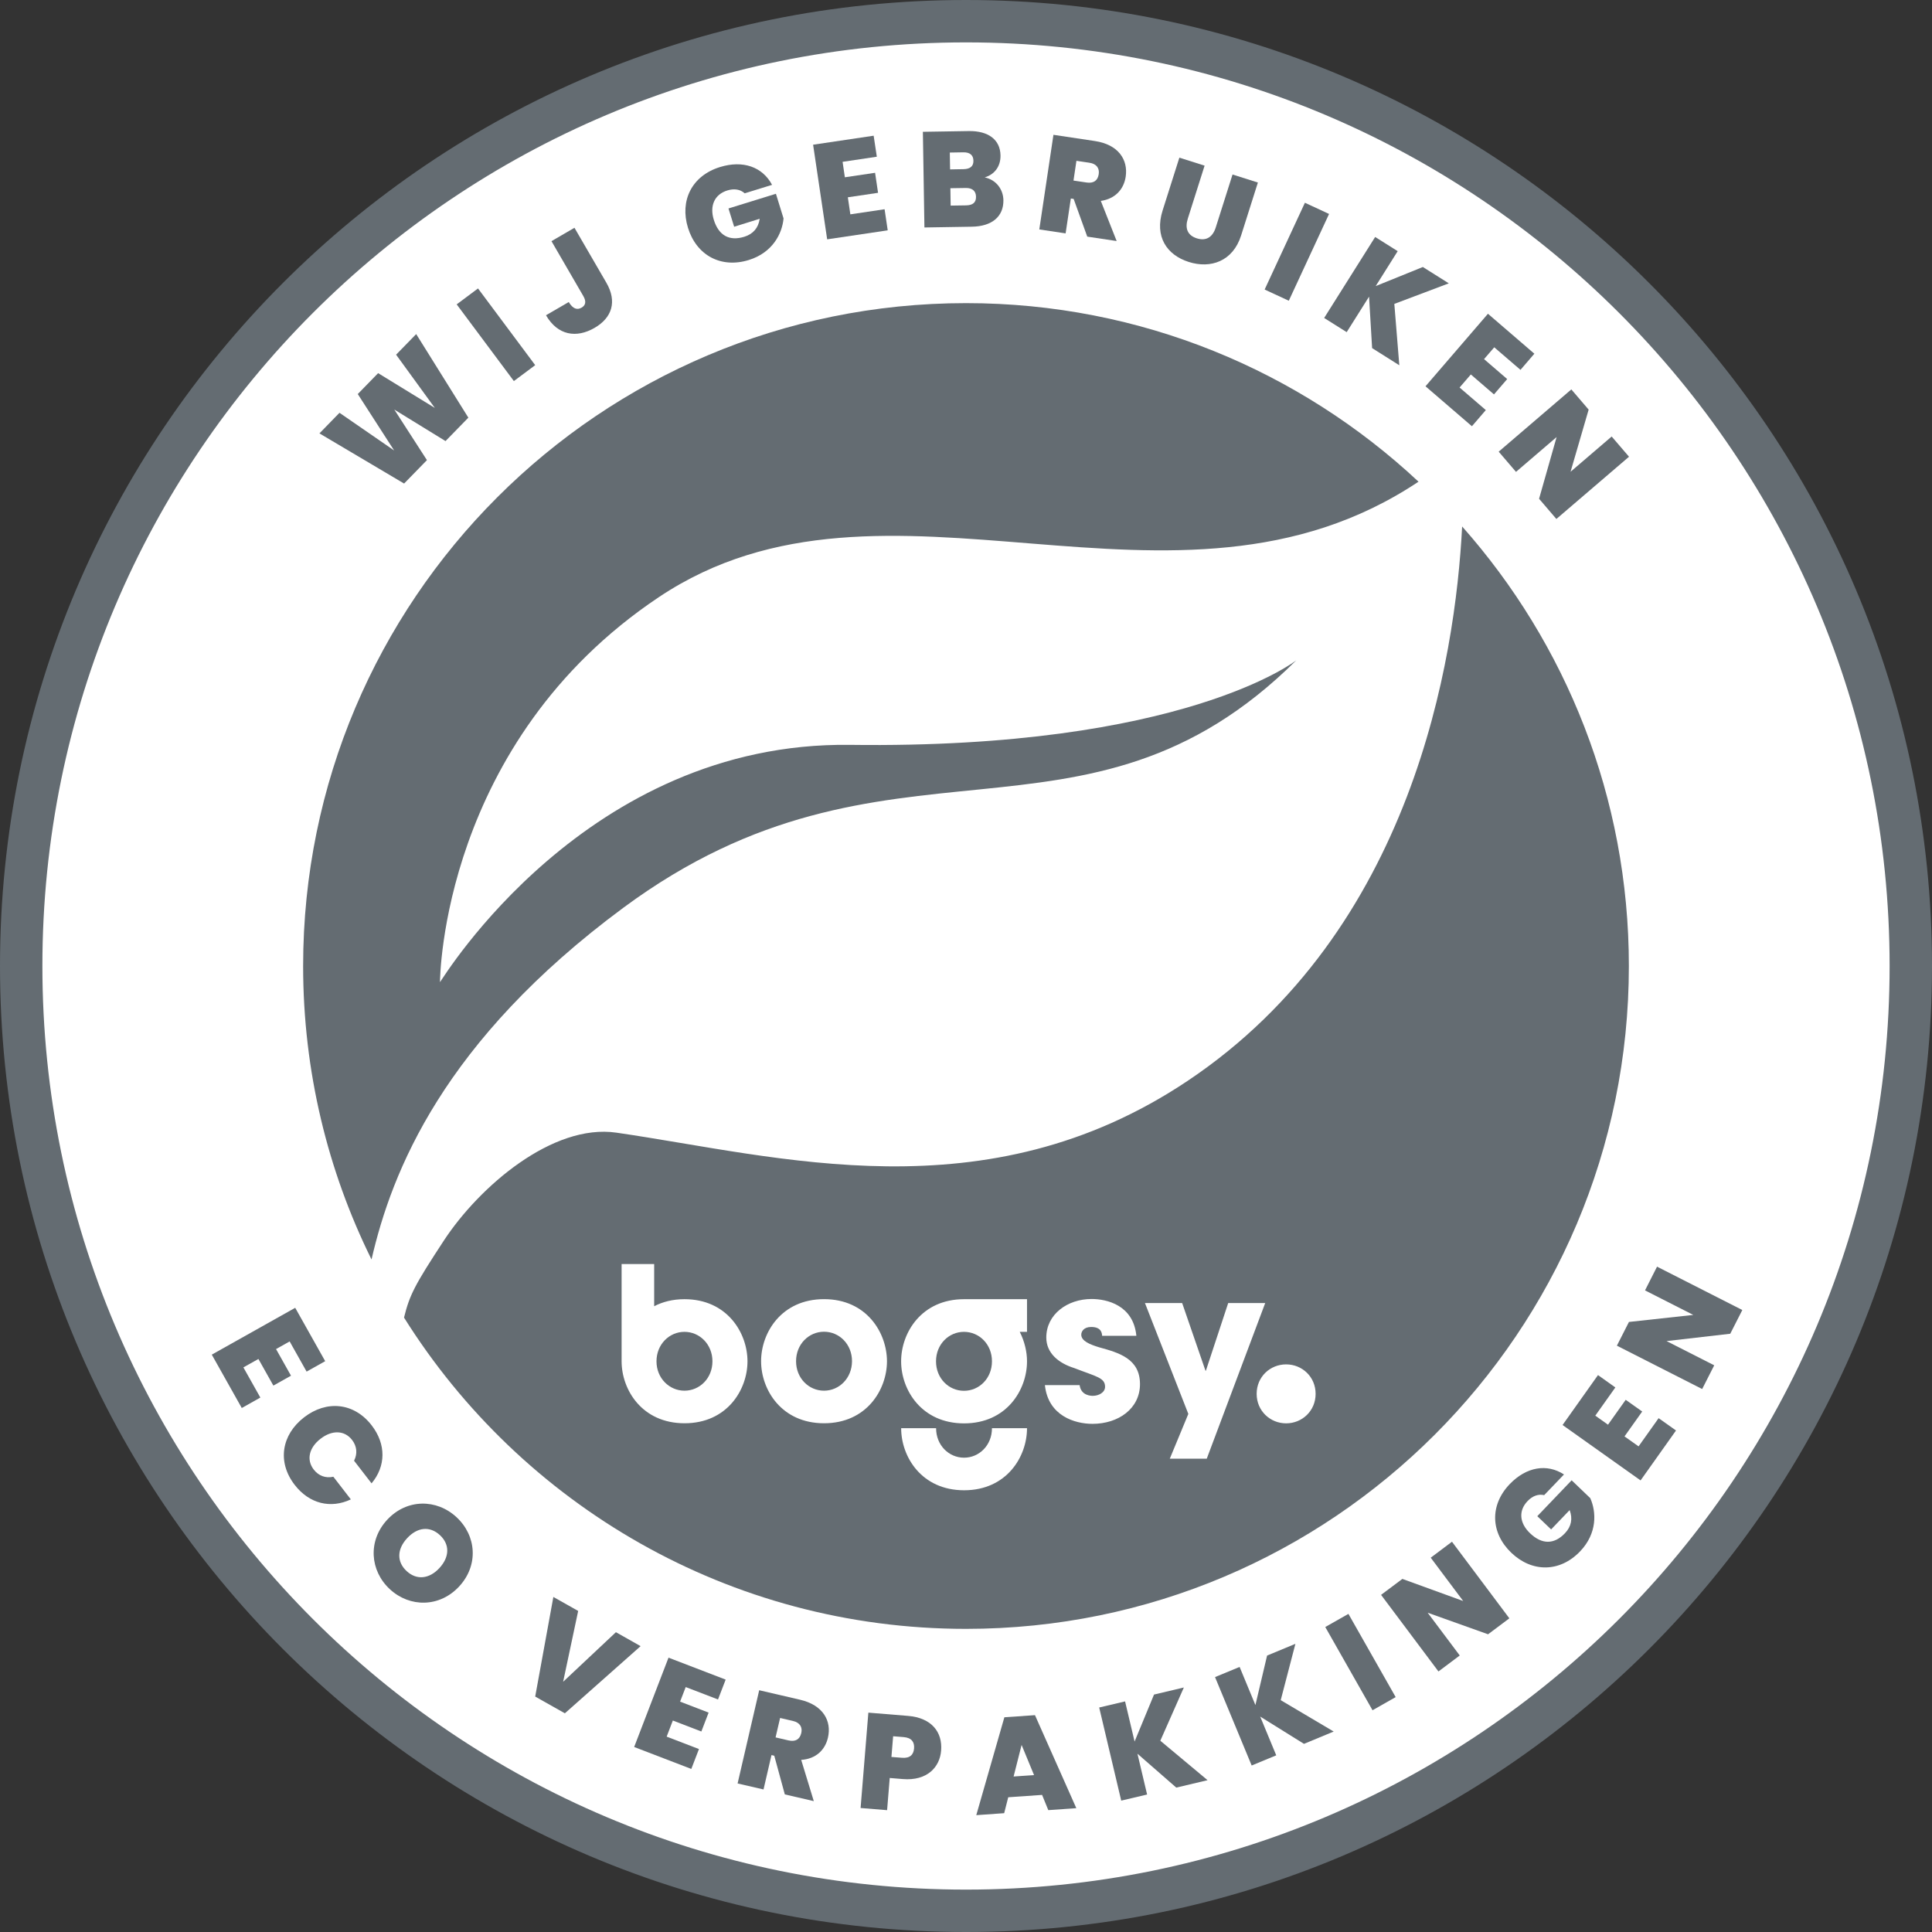 <?xml version="1.0" encoding="utf-8"?>
<!-- Generator: Adobe Illustrator 27.2.0, SVG Export Plug-In . SVG Version: 6.00 Build 0)  -->
<svg version="1.1" id="Laag_1" xmlns="http://www.w3.org/2000/svg" xmlns:xlink="http://www.w3.org/1999/xlink" x="0px" y="0px"
	 viewBox="0 0 500 500" style="enable-background:new 0 0 500 500;" xml:space="preserve">
<rect x="0" y="0" width="500" height="500" fill="#333333" stroke="none"/>
<style type="text/css">
	.st0{fill:#FFFFFF;}
	.st1{fill:#646C72;}
</style>
<g>
	<circle class="st0" cx="250" cy="250" r="241.79"/>
	<path class="st1" d="M250,0C111.93,0,0,111.93,0,250s111.93,250,250,250s250-111.93,250-250S388.07,0,250,0z M250,489.03
		C117.99,489.03,10.97,382.01,10.97,250S117.99,10.97,250,10.97S489.03,117.99,489.03,250S382.01,489.03,250,489.03z"/>
	<path class="st1" d="M249.48,344.68c-3.93,0-7.24,3.21-7.24,7.63c0,4.42,3.31,7.63,7.24,7.63c3.93,0,7.24-3.21,7.24-7.63
		C256.73,347.89,253.41,344.68,249.48,344.68z"/>
	<path class="st1" d="M213.26,344.65c-3.93,0-7.24,3.21-7.24,7.63c0,4.42,3.31,7.63,7.24,7.63c3.91,0,7.22-3.21,7.24-7.63
		C220.5,347.86,217.19,344.65,213.26,344.65z"/>
	<path class="st1" d="M177.14,344.68c-3.91,0-7.24,3.21-7.24,7.63c0,4.39,3.34,7.6,7.24,7.6c3.93,0,7.24-3.21,7.24-7.6
		C184.38,347.89,181.04,344.68,177.14,344.68z"/>
	<path class="st1" d="M161.34,234.91c68.65-50.78,119.24-9.51,174.15-64.03c0,0-29.2,23.03-115.48,21.89
		c-68.29-0.9-105.36,60.45-106.14,61.41c0-0.95,0.53-62.11,56.62-99.63c58.85-39.36,133.26,12.34,196.62-29.89
		C336.45,96,295.28,78.45,250,78.45c-94.74,0-171.55,76.8-171.55,171.55c0,27.27,6.38,53.06,17.7,75.95
		C101.39,303.18,114.71,269.4,161.34,234.91z"/>
	<path class="st1" d="M378.4,136.25c-1.77,34.48-12.82,104.54-71.05,143.48c-52.34,35.01-105.7,19.5-147.83,13.4
		c-16.5-2.39-35.46,13.92-44.65,27.93c-7.59,11.57-8.86,14.07-10.31,19.93c30.33,48.38,84.13,80.56,145.44,80.56
		c94.74,0,171.55-76.8,171.55-171.55C421.55,206.36,405.24,166.53,378.4,136.25z M177.16,368.34c-11,0-16.29-8.66-16.29-16.06
		v-25.15h8.43v10.92c2.18-1.13,4.78-1.82,7.84-1.82c11,0,16.29,8.66,16.31,16.06C193.45,359.68,188.16,368.34,177.16,368.34z
		 M213.26,368.34c-11,0-16.29-8.66-16.29-16.06s5.29-16.06,16.29-16.06c11,0,16.26,8.66,16.29,16.06
		C229.54,359.68,224.25,368.34,213.26,368.34z M249.51,385.68c-11,0-16.29-8.66-16.29-16.06h9.04c0,4.42,3.31,7.63,7.24,7.63
		c3.91,0,7.22-3.21,7.22-7.63h9.07C265.79,377.02,260.5,385.68,249.51,385.68z M265.79,344.68h-1.88c1.23,2.44,1.88,5.11,1.88,7.63
		c0,7.4-5.29,16.06-16.29,16.06c-11,0-16.29-8.66-16.29-16.06c0-7.42,5.29-16.08,16.29-16.08h16.29V344.68z M282.73,368.49
		c-4.57,0-11.48-2.08-12.31-10.02h8.99c0.36,2.77,3.03,2.77,3.42,2.77c1.52,0,3.16-0.87,3.16-2.34c0-2.36-2.24-2.62-8.02-4.86
		c-3.93-1.23-7.19-3.8-7.19-7.89c0-5.99,5.45-9.97,11.72-9.97c3.96,0,10.82,1.59,11.59,9.53h-8.86c-0.05-0.64-0.15-2.29-2.83-2.29
		c-1.93,0-2.57,1.18-2.57,2c0,1.62,2.24,2.54,4.62,3.26c5.11,1.41,10.56,2.93,10.58,9.51C295.03,364.56,289.43,368.49,282.73,368.49
		z M302.74,377.51l4.8-11.59l-11.23-28.7h9.63l6.04,17.52h0.1l5.78-17.52h9.58l-15.13,40.28H302.74z M332.85,368.36
		c-4.11,0-7.63-3.21-7.63-7.63c0-4.42,3.49-7.63,7.63-7.63s7.63,3.21,7.63,7.63C340.48,365.15,336.98,368.36,332.85,368.36z"/>
	<g>
		<g>
			<path class="st1" d="M82.67,112.16l5.19-5.33l14.14,9.75l-9.41-14.6l5.27-5.41l14.67,9l-10.02-13.78l5.2-5.33l13.5,21.63
				l-5.91,6.06l-13.25-8.15l8.44,13.08l-5.91,6.06L82.67,112.16z"/>
			<path class="st1" d="M118.19,78.77l5.52-4.12l14.8,19.85l-5.52,4.12L118.19,78.77z"/>
			<path class="st1" d="M142.72,62.41l5.95-3.46l8.24,14.19c2.86,4.92,1.47,9.1-3.03,11.71c-4.71,2.73-9.54,1.97-12.58-3.26
				l5.89-3.42c1.11,1.84,2.22,2.08,3.32,1.45c1-0.58,1.31-1.53,0.44-3.02L142.72,62.41z"/>
			<path class="st1" d="M199.81,47.84l-7.08,2.19c-1.12-1.01-2.68-1.3-4.5-0.74c-3.32,1.03-4.62,3.97-3.5,7.59
				c1.26,4.06,4.01,5.6,7.91,4.39c2.28-0.71,3.63-2.3,3.97-4.65L190,58.68l-1.47-4.73l12.28-3.8l1.97,6.38
				c-0.34,3.89-2.81,8.85-8.99,10.76c-7.25,2.24-13.55-1.25-15.74-8.33c-2.18-7.05,1.01-13.48,8.26-15.72
				C192.29,41.38,197.34,43.2,199.81,47.84z"/>
			<path class="st1" d="M226.92,40.56l-8.86,1.32l0.59,4l7.82-1.16l0.77,5.18l-7.82,1.16l0.65,4.41l8.86-1.32l0.81,5.46l-15.67,2.33
				l-3.64-24.49l15.67-2.33L226.92,40.56z"/>
			<path class="st1" d="M251.5,58.67l-12.26,0.2l-0.4-24.76l11.87-0.19c5.02-0.08,8.15,2.19,8.22,6.3c0.05,2.99-1.68,4.98-4.09,5.69
				c2.96,0.62,4.79,3.08,4.84,5.9C259.74,55.98,256.8,58.59,251.5,58.67z M249.29,39.42l-3.48,0.06l0.07,4.36l3.48-0.06
				c1.69-0.03,2.59-0.74,2.56-2.18C251.9,40.12,250.98,39.39,249.29,39.42z M249.93,48.65l-3.97,0.06l0.07,4.5l4-0.06
				c1.72-0.03,2.59-0.74,2.56-2.22C252.58,49.42,251.62,48.62,249.93,48.65z"/>
			<path class="st1" d="M283.36,36.5c6.08,0.91,8.62,4.84,7.97,9.22c-0.48,3.2-2.63,5.72-6.44,6.28l4.1,10.38l-7.61-1.14l-3.52-9.76
				l-0.73-0.11l-1.35,9.03l-6.81-1.02l3.66-24.49L283.36,36.5z M281.95,42.12l-3.37-0.5l-0.76,5.11l3.37,0.5
				c1.84,0.27,2.91-0.49,3.16-2.16C284.58,43.54,283.79,42.39,281.95,42.12z"/>
			<path class="st1" d="M305.22,40.8l6.53,2.07l-4.34,13.69c-0.78,2.44-0.16,4.33,2.32,5.12c2.48,0.79,4.14-0.38,4.91-2.83
				l4.34-13.69l6.56,2.08l-4.34,13.69c-2.13,6.73-7.91,8.66-13.56,6.86c-5.69-1.81-8.89-6.58-6.76-13.31L305.22,40.8z"/>
			<path class="st1" d="M337.71,52.47l6.25,2.9l-10.42,22.46l-6.25-2.9L337.71,52.47z"/>
			<path class="st1" d="M354.31,76.77l-5.79,9.19l-5.83-3.67l13.2-20.96l5.83,3.67l-5.69,9.04l12.2-4.94l6.72,4.23l-14.1,5.32
				l1.29,15.88l-7.04-4.44L354.31,76.77z"/>
			<path class="st1" d="M393.5,95.72l-6.79-5.84l-2.64,3.06l5.99,5.16l-3.42,3.97l-5.99-5.16l-2.91,3.38l6.79,5.84l-3.6,4.18
				l-12.01-10.34l16.16-18.77l12.01,10.34L393.5,95.72z"/>
			<path class="st1" d="M421.59,118.2l-18.8,16.11l-4.48-5.23l4.54-15.97l-10.51,9.01l-4.48-5.23l18.8-16.11l4.48,5.23l-4.68,16.08
				l10.64-9.12L421.59,118.2z"/>
		</g>
		<g>
			<path class="st1" d="M79.35,354.97l-4.39-7.81l-3.52,1.98l3.87,6.89l-4.56,2.56l-3.87-6.89l-3.89,2.18l4.39,7.81l-4.81,2.7
				l-7.76-13.81l21.59-12.12l7.76,13.81L79.35,354.97z"/>
			<path class="st1" d="M96.18,368.87c3.8,4.92,3.68,10.61-0.02,15.02l-4.53-5.86c0.94-1.83,0.73-3.76-0.51-5.37
				c-1.93-2.5-5.15-2.64-8.15-0.32c-3.03,2.34-3.71,5.48-1.77,7.99c1.25,1.61,3.06,2.29,5.07,1.85l4.53,5.86
				c-5.2,2.46-10.74,1.16-14.54-3.76c-4.55-5.89-3.43-12.93,2.43-17.47C84.52,362.3,91.62,362.98,96.18,368.87z"/>
			<path class="st1" d="M100.9,411.29c-5.16-4.77-5.76-12.5-0.7-17.97c5.06-5.47,12.79-5.45,17.94-0.68
				c5.18,4.79,5.76,12.45,0.7,17.92S106.06,416.06,100.9,411.29z M105.24,406.6c2.6,2.41,5.87,2.03,8.47-0.78
				c2.65-2.86,2.74-6.12,0.14-8.53c-2.63-2.43-5.85-2.06-8.49,0.8C102.76,400.9,102.61,404.16,105.24,406.6z"/>
			<path class="st1" d="M159.4,422.41l6.39,3.61l-19.6,17.38l-7.68-4.33l4.7-25.78l6.42,3.62l-3.89,18.33L159.4,422.41z"/>
			<path class="st1" d="M185.82,439.82l-8.36-3.21l-1.45,3.77l7.38,2.84l-1.88,4.89l-7.38-2.84l-1.6,4.17l8.36,3.21l-1.98,5.15
				l-14.79-5.68l8.89-23.12l14.79,5.68L185.82,439.82z"/>
			<path class="st1" d="M207.06,439.89c5.99,1.39,8.21,5.51,7.21,9.82c-0.73,3.15-3.08,5.49-6.92,5.75l3.26,10.67l-7.5-1.74
				l-2.73-10.01l-0.72-0.17l-2.06,8.9l-6.71-1.55l5.59-24.13L207.06,439.89z M205.21,445.38l-3.32-0.77l-1.17,5.03l3.32,0.77
				c1.81,0.42,2.94-0.25,3.33-1.9C207.72,447.01,207.03,445.8,205.21,445.38z"/>
			<path class="st1" d="M233.66,460.42l-3.4-0.28l-0.68,8.33l-6.86-0.56l2.01-24.68l10.26,0.84c6.13,0.5,8.96,4.22,8.57,8.98
				C243.22,457.36,239.93,460.93,233.66,460.42z M233.44,454.91c2.07,0.17,2.99-0.81,3.12-2.42c0.13-1.64-0.62-2.76-2.69-2.93
				l-2.73-0.22l-0.44,5.36L233.44,454.91z"/>
			<path class="st1" d="M269.69,464.52l-8.76,0.61l-1.05,4.12l-7.22,0.51l7.27-25.33l7.92-0.55l10.7,24.07l-7.25,0.51L269.69,464.52
				z M264.39,451.59l-2.07,8.17l5.29-0.37L264.39,451.59z"/>
			<path class="st1" d="M294.37,453.86l2.5,10.56l-6.7,1.58l-5.7-24.1l6.7-1.58l2.46,10.39l5.03-12.16l7.72-1.83l-6.09,13.78
				l12.23,10.21l-8.1,1.92L294.37,453.86z"/>
			<path class="st1" d="M326.14,444.25l4.15,10.03l-6.36,2.63l-9.48-22.88l6.36-2.63l4.09,9.87l3.02-12.81l7.33-3.04L331.45,440
				l13.71,8.12l-7.69,3.19L326.14,444.25z"/>
			<path class="st1" d="M342.98,421.07l5.99-3.4l12.23,21.54l-5.99,3.4L342.98,421.07z"/>
			<path class="st1" d="M375.77,399l14.85,19.82l-5.51,4.13l-15.63-5.58l8.3,11.07l-5.51,4.13l-14.85-19.82l5.51-4.13l15.74,5.72
				l-8.4-11.21L375.77,399z"/>
			<path class="st1" d="M404.76,381.59l-5.13,5.35c-1.47-0.34-2.98,0.16-4.29,1.53c-2.41,2.51-2.11,5.71,0.63,8.33
				c3.07,2.94,6.23,2.95,9.04,0c1.65-1.73,2.05-3.77,1.21-5.99l-4.79,5l-3.58-3.42l8.89-9.29l4.82,4.62
				c1.59,3.57,1.84,9.1-2.63,13.77c-5.25,5.48-12.45,5.49-17.81,0.36c-5.33-5.1-5.66-12.27-0.41-17.76
				C395.05,379.59,400.35,378.73,404.76,381.59z"/>
			<path class="st1" d="M418.05,359.07l-5.19,7.3l3.29,2.34l4.58-6.44l4.27,3.03l-4.58,6.44l3.64,2.58l5.19-7.3l4.5,3.19
				l-9.17,12.92l-20.19-14.34l9.17-12.92L418.05,359.07z"/>
			<path class="st1" d="M428.84,327.81l22.07,11.22l-3.12,6.14l-16.49,1.9l12.34,6.27l-3.12,6.14l-22.07-11.22l3.12-6.14l16.65-1.82
				l-12.49-6.35L428.84,327.81z"/>
		</g>
	</g>
</g>
</svg>
